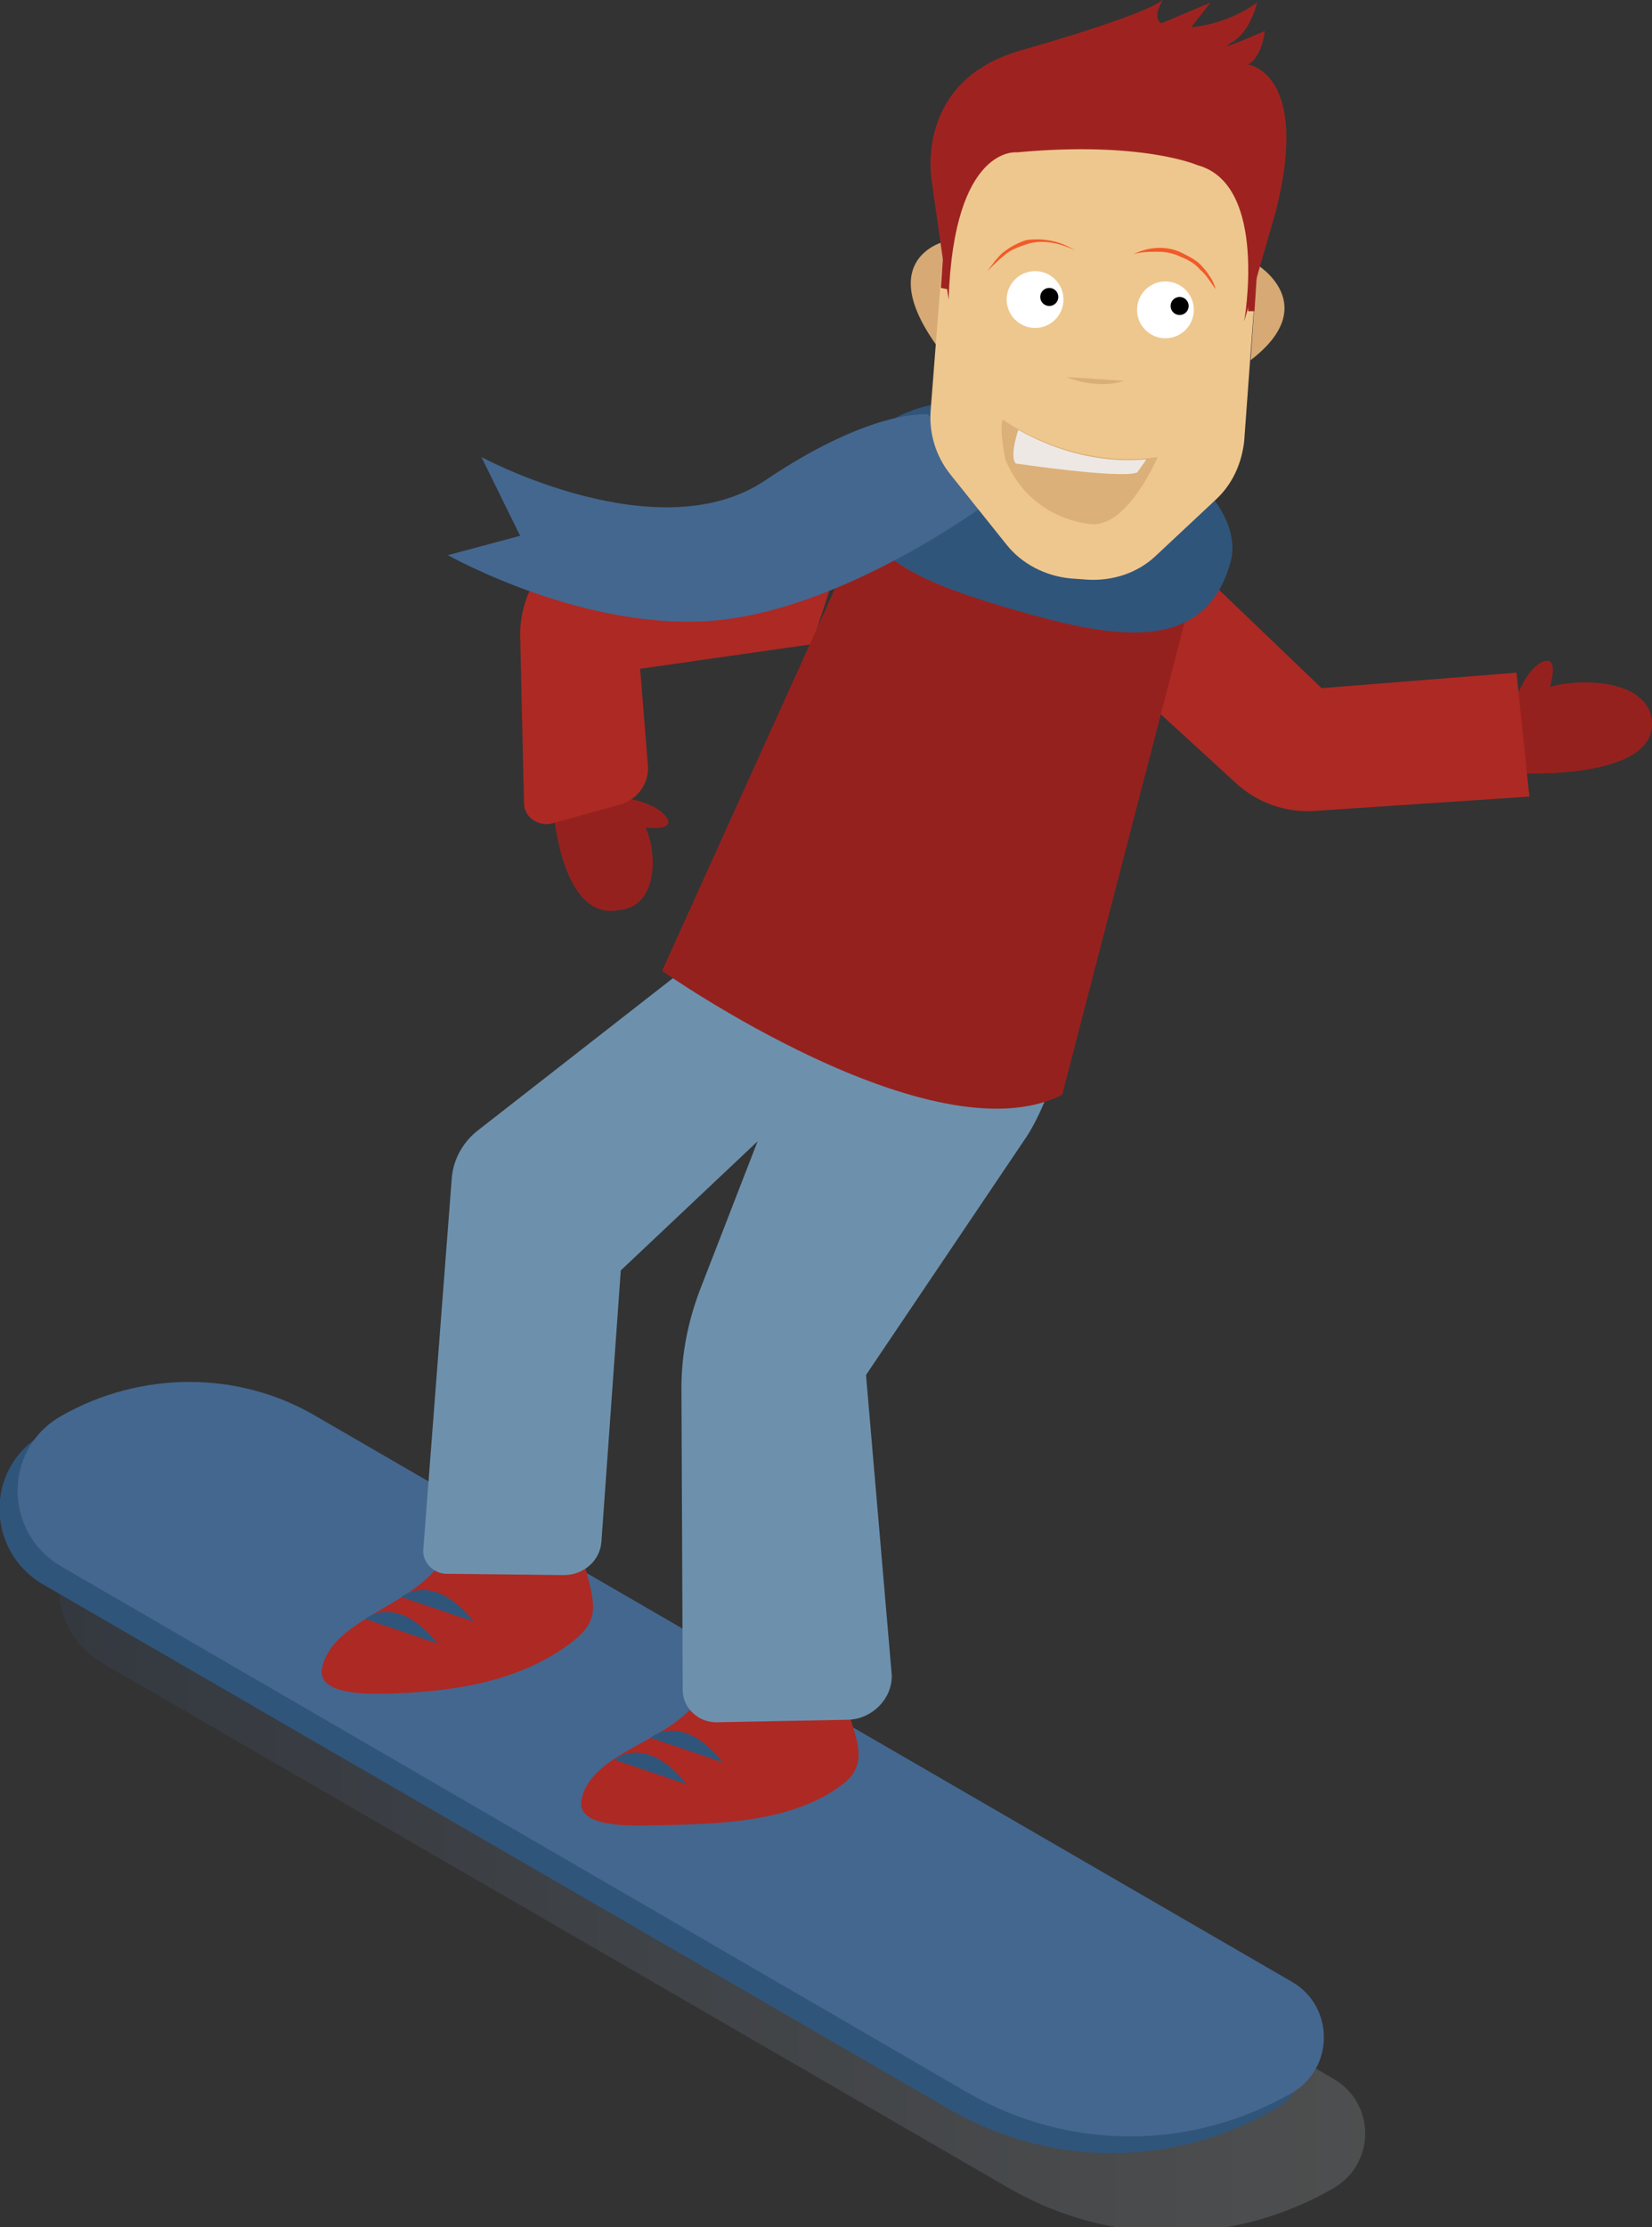 <?xml version="1.0" encoding="utf-8"?>
<!-- Generator: Adobe Illustrator 22.0.1, SVG Export Plug-In . SVG Version: 6.00 Build 0)  -->
<svg version="1.1" id="Layer_1" xmlns="http://www.w3.org/2000/svg" xmlns:xlink="http://www.w3.org/1999/xlink" x="0px" y="0px"
	 width="128px" height="172.5px" viewBox="0 0 128 172.5" style="enable-background:new 0 0 128 172.5;" xml:space="preserve">
<rect x="0" y="0" width="128" height="172.5" fill="#333333" stroke="none"/>
<style type="text/css">
	.st0{fill:#95211E;}
	.st1{opacity:0.14;fill:url(#SVGID_1_);}
	.st2{fill:#30557A;}
	.st3{fill:#AD2924;}
	.st4{fill:#44678F;}
	.st5{fill:#6D91AD;}
	.st6{fill:#D6A975;}
	.st7{fill:#EEC78E;}
	.st8{fill:#DCB079;}
	.st9{fill:#EEE8E5;}
	.st10{fill:#FFFFFF;}
	.st11{fill:#F15A29;}
	.st12{fill:#DAAE78;}
	.st13{fill:#9E2320;}
</style>
<g>
	<path class="st0" d="M120.1,53.2c0.3-1.1,0.4-2.2-0.4-2c-1.1,0.3-1.9,2-2.4,3.2c0,0-0.1,0-0.1,0l0,0.1c0-0.1,0-0.1,0-0.1l0,1.2
		l0.5,4.3c0,0,11.5,0.6,10.2-4.6C127,52.5,122.1,52.6,120.1,53.2z"/>
	<linearGradient id="SVGID_1_" gradientUnits="userSpaceOnUse" x1="4.552" y1="143.754" x2="105.737" y2="143.754">
		<stop  offset="0" style="stop-color:#395A8F"/>
		<stop  offset="1" style="stop-color:#EFF8FA"/>
	</linearGradient>
	<path class="st1" d="M103.3,161l-75.6-43.8c-6.1-3.6-13.7-3.5-19.8,0l0,0c-4.5,2.6-4.4,9,0,11.6l70.3,40.7c7.8,4.5,17.3,4.5,25.1,0
		l0,0C106.6,167.6,106.6,162.9,103.3,161z"/>
	<path class="st2" d="M98.7,154.9l-75.6-43.8c-6.1-3.6-13.7-3.5-19.8,0l0,0c-4.5,2.6-4.4,9,0,11.6l70.3,40.7
		c7.8,4.5,17.3,4.5,25.1,0l0,0C102,161.6,102,156.8,98.7,154.9z"/>
	<path class="st0" d="M50,64.1c1.1,0.1,2.1,0,1.7-0.7c-0.5-0.9-2.1-1.4-3.3-1.6c0,0,0,0,0,0l-0.1,0c0.1,0,0.1,0,0.1,0l-1.1,0.2
		l-4.4,0.9c0,0,0.6,8.4,5,7.6C51.1,70.3,50.9,65.8,50,64.1z"/>
	<path class="st3" d="M67.1,37.1l-19.9,3.8c-3.9,0.7-6.8,4.1-6.9,8.1l0.3,13.2c0,1.1,1.1,1.8,2.1,1.6l5.4-1.5c1.3-0.4,2.2-1.6,2.1-3
		l-0.6-7.5l13.3-1.9L67.1,37.1z"/>
	<path class="st4" d="M100.1,153.5l-75.6-43.8c-6.1-3.6-13.7-3.5-19.8,0l0,0c-4.5,2.6-4.4,9,0,11.6L75,162.1
		c7.8,4.5,17.3,4.5,25.1,0l0,0C103.4,160.2,103.4,155.4,100.1,153.5z"/>
	<path class="st3" d="M64.7,128.8l0.8,3c0.7,2.7,2,4.7-0.2,6.4l0,0c-4.2,3.2-10.5,3.1-15.8,3.2h0c-2,0-5-0.2-4.4-2.2h0
		c1-3.7,7.2-4.3,9.3-8l1.4-1.9L64.7,128.8z"/>
	<path class="st3" d="M44.6,118.6l0.8,3c0.7,2.7,1.1,3.9-1.1,5.6l0,0c-4.2,3.2-9.6,3.9-14.9,4h0c-2,0-5-0.2-4.4-2.2h0
		c1-3.7,7.1-4.6,9.3-8.2l1.5-1.7L44.6,118.6z"/>
	<path class="st3" d="M83.8,49.7l11.9,10.9c1.7,1.6,4,2.4,6.3,2.2l16.5-1.1l-1-9.6l-15.1,1.2L90.5,41.9L83.8,49.7z"/>
	<path class="st5" d="M79.3,88.4l-12.2,18.1l2,23.3c0,1.8-1.5,3.3-3.3,3.4l-10.3,0.2c-1.4,0-2.6-1.1-2.6-2.5l-0.1-23.4
		c0-2.6,0.5-5.1,1.4-7.5l4.5-11.6l-10.6,10l-1.5,21c-0.1,1.5-1.4,2.6-2.9,2.6l-9.1-0.1c-1,0-1.9-0.9-1.8-1.9L35,91.3
		c0.1-1.5,0.9-2.9,2.1-3.8L54.4,74l26-1.7C85.2,72.9,82.1,84.5,79.3,88.4z"/>
	<path class="st0" d="M68.9,36.3L51.3,75.2c0,0,20.9,14.7,31,9.6L93.4,42L68.9,36.3z"/>
	<path class="st2" d="M95.3,43.7c-2,6.8-8.6,5.9-16.5,3.6s-14-4.6-12.2-11.7c1.1-4.3,8.6-5.9,16.5-3.6C91,34.2,96.6,39.5,95.3,43.7z
		 M82.1,35.3c-4.8-1.3-6.4,0.8-6.4,0.9c0.8,1.3,2.8,2.6,5.3,3.3c2.5,0.7,4.9,0.7,6.2,0C87.2,39.4,86.8,36.7,82.1,35.3z M75.7,36.2"
		/>
	<path class="st4" d="M71.9,32.1c0,0-4.3-0.5-12.6,5.1s-22-1.8-22-1.8l3,6.1L34.7,43c0,0,11,6.2,21.3,5s21.3-9.6,21.3-9.6L71.9,32.1
		z"/>
	<g>
		<path class="st6" d="M73.2,18.7c0,0-5.5,1.3-0.6,8.1L73.2,18.7z"/>
		<path class="st7" d="M90.6,11.8l-12.2-0.6c-3,0.6-5.2,7.3-5.5,10.4l-0.8,10.3c-0.1,1.7,0.4,3.4,1.5,4.8l4.4,5.5
			c1.2,1.5,3,2.4,4.9,2.6l1.4,0.1c1.9,0.1,3.8-0.5,5.2-1.8l4.7-4.4c1.3-1.2,2-2.8,2.2-4.5l1-13.7C97.8,15.9,95.1,10.9,90.6,11.8z"/>
		<path class="st6" d="M97.4,20.5c0,0,5.1,3.1-0.5,7.4L97.4,20.5z"/>
		<path class="st8" d="M77.7,32.5c0,0,5.3,3.9,12,2.9c0,0-2.3,5.4-5.1,5.2c0,0-4.7-0.2-6.7-5C77.9,35.6,77.4,33.2,77.7,32.5z"/>
		<path class="st9" d="M78.9,33.3c0,0-0.7,2-0.2,2.6c0,0,8.1,1.2,9.4,0.7c0,0,0.6-0.8,0.7-1C88.9,35.5,84.4,36.4,78.9,33.3z"/>
		<circle class="st10" cx="80.2" cy="23.2" r="2.2"/>
		<circle cx="81.3" cy="23" r="0.7"/>
		<circle class="st10" cx="90.3" cy="24" r="2.2"/>
		<circle cx="91.4" cy="23.7" r="0.7"/>
		<g>
			<path class="st11" d="M83.3,19.4c-0.6-0.3-1.2-0.5-1.8-0.6c-0.6-0.1-1.3-0.1-1.9,0.1c-0.6,0.2-1.2,0.4-1.7,0.8
				c-0.5,0.4-0.9,0.8-1.4,1.3c0.2-0.3,0.4-0.5,0.6-0.8c0.2-0.2,0.4-0.5,0.7-0.7c0.5-0.4,1.1-0.7,1.7-0.9
				C80.9,18.4,82.2,18.7,83.3,19.4z"/>
		</g>
		<g>
			<path class="st11" d="M87.8,19.7c1.2-0.6,2.6-0.7,3.8-0.1c0.6,0.3,1.2,0.6,1.6,1.1c0.2,0.2,0.4,0.5,0.6,0.8
				c0.2,0.3,0.3,0.6,0.4,0.9c-0.4-0.5-0.7-1.1-1.2-1.5c-0.4-0.5-1-0.8-1.5-1c-0.6-0.3-1.2-0.4-1.8-0.4
				C89.1,19.5,88.4,19.5,87.8,19.7z"/>
		</g>
		<path class="st12" d="M82.6,29.2c0,0,2.3,1,4.5,0.3"/>
		<polygon class="st13" points="96.9,21.2 96.7,24.1 97.2,24.1 97.4,21 		"/>
		<polygon class="st13" points="73.1,19.5 72.9,22.3 73.4,22.4 73.6,19.3 		"/>
		<path class="st13" d="M73.5,23.2l-1.3-9.1c0,0-1.5-7.8,6.9-10.2c0,0,9.3-2.6,11-3.9c0,0-0.9,1.4-0.1,1.8l3.8-1.6l-1.5,1.9
			c0,0,2.6-0.1,5.1-1.9c0,0-0.5,2.3-2,3.1C93.9,4.2,98,2.4,98,2.4s-0.2,2-1.3,2.6c0,0,4.8,0.6,2.2,11.2l-2.5,8.7
			c0,0,1.9-10.6-3.6-12.1c0,0-4.3-1.9-14-1C78.8,11.8,73.9,11.2,73.5,23.2z"/>
	</g>
	<path class="st2" d="M31.1,123.7c0,0,2.4-2.1,5.6,1.9"/>
	<path class="st2" d="M28.3,125.4c0,0,2.4-2.1,5.6,1.9"/>
	<path class="st2" d="M50.4,134.6c0,0,2.4-2.1,5.6,1.9"/>
	<path class="st2" d="M47.6,136.3c0,0,2.4-2.1,5.6,1.9"/>
</g>
</svg>
